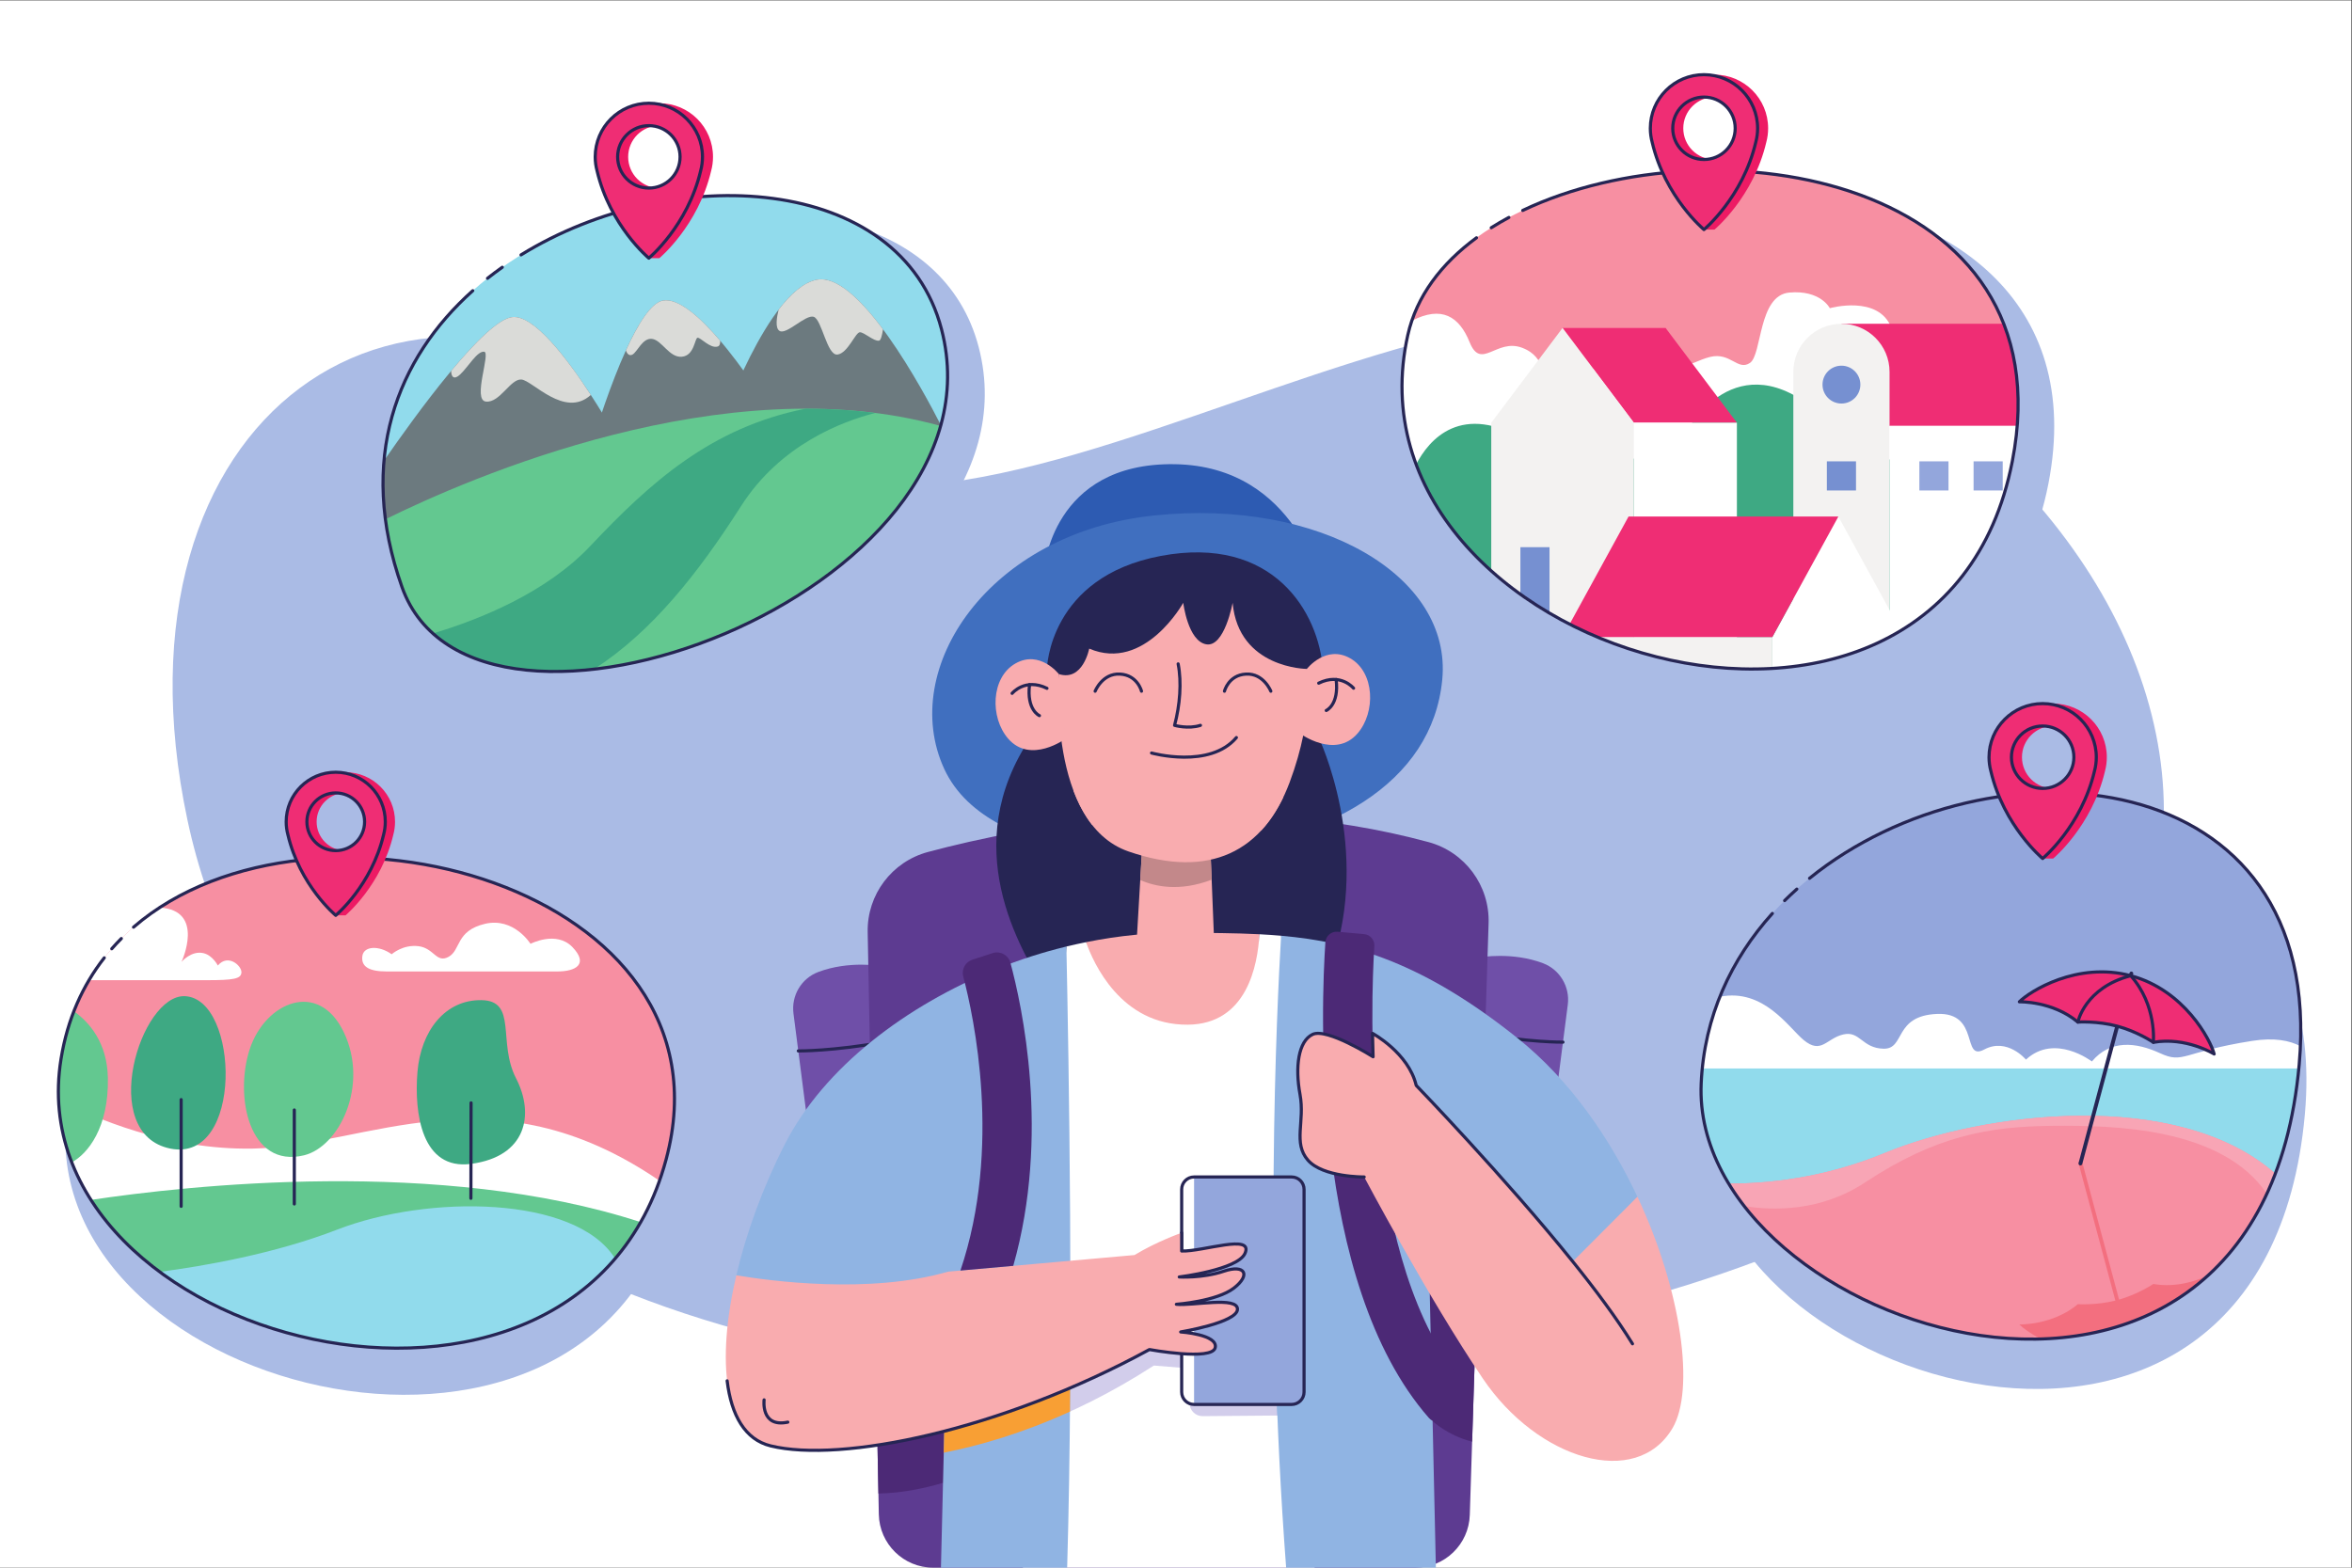 <?xml version="1.0" encoding="UTF-8" standalone="no"?>
<svg
   xmlns:dc="http://purl.org/dc/elements/1.1/"
   xmlns:cc="http://creativecommons.org/ns#"
   xmlns:rdf="http://www.w3.org/1999/02/22-rdf-syntax-ns#"
   xmlns:svg="http://www.w3.org/2000/svg"
   xmlns="http://www.w3.org/2000/svg"
   viewBox="0 0 1000 666.667"
   height="666.667"
   width="1000"
   xml:space="preserve"
   id="svg2"
   version="1.1"><rect x="0" y="0" width="1000" height="666.667" fill="#333333" stroke="none"/><defs
     id="defs6" /><g
     transform="matrix(1.333,0,0,-1.333,0,666.667)"
     id="g10"><g
       transform="scale(0.1)"
       id="g12"><path
         id="path14"
         style="fill:white;fill-opacity:1;fill-rule:nonzero;stroke:none"
         d="M 7500,0 H 0 V 5000 H 7500 V 0" /><path
         id="path16"
         style="fill:#aabbe5;fill-opacity:1;fill-rule:nonzero;stroke:none"
         d="M 3654,622.109 C 2345.11,551.719 869.609,1103.38 597.621,2386.55 325.637,3669.72 1278.77,4361.58 2243.55,3628.97 3208.33,2896.36 4840.66,4683.86 6131.39,3732.16 7422.11,2780.46 7396.17,823.391 3654,622.109" /><path
         id="path18"
         style="fill:#6f4fa8;fill-opacity:1;fill-rule:nonzero;stroke:none"
         d="m 2810.88,1919.15 c 0,0 -102.52,18.52 -201.05,-18.8 -53.78,-20.37 -86.33,-75.27 -78.99,-132.3 l 54.2,-420.98 c 0,0 262.53,4.59 263.68,10.32 1.14,5.74 -37.84,561.76 -37.84,561.76" /><path
         id="path20"
         style="fill:none;stroke:#262554;stroke-width:10;stroke-linecap:round;stroke-linejoin:round;stroke-miterlimit:10;stroke-dasharray:none;stroke-opacity:1"
         d="m 2546.22,1648.6 c 0,0 107.84,-1.54 281.41,29.6" /><path
         id="path22"
         style="fill:#6f4fa8;fill-opacity:1;fill-rule:nonzero;stroke:none"
         d="m 4720.53,1947.14 c 0,0 102.52,18.51 201.06,-18.8 53.77,-20.36 86.33,-75.27 78.98,-132.3 l -54.19,-420.98 c 0,0 -262.54,4.59 -263.68,10.32 -1.15,5.73 37.83,561.76 37.83,561.76" /><path
         id="path24"
         style="fill:none;stroke:#262554;stroke-width:10;stroke-linecap:round;stroke-linejoin:round;stroke-miterlimit:10;stroke-dasharray:none;stroke-opacity:1"
         d="m 4985.2,1676.6 c 0,0 -107.85,-1.55 -281.41,29.59" /><path
         id="path26"
         style="fill:#5d3b91;fill-opacity:1;fill-rule:nonzero;stroke:none"
         d="m 3001.19,0 h -24.5 c -94.63,0 -171.84,75.75 -173.65,170.359 l -35.53,1857.271 c -2.28,119.3 77.06,224.74 192.33,255.61 311.98,83.56 952.23,205.74 1596.41,31.55 116.16,-31.41 195.54,-138.55 191.72,-258.82 L 4688.01,168.16 C 4685.04,74.441 4608.19,0 4514.42,0 H 3001.19" /><path
         id="path28"
         style="fill:#4c2976;fill-opacity:1;fill-rule:nonzero;stroke:none"
         d="m 2801.77,236.57 c 60.32,0.989 187.27,13.282 342.87,86.922 218.65,103.457 9.73,390.75 9.73,390.75 l -360.91,-43.262 8.31,-434.41" /><path
         id="path30"
         style="fill:#4c2976;fill-opacity:1;fill-rule:nonzero;stroke:none"
         d="m 4695.44,402.012 14.38,452.73 c -83.04,94.43 -166.56,188.608 -166.56,188.608 l -64.6,-459.678 c 0,0 60.74,-141.852 216.78,-181.66" /><path
         id="path32"
         style="fill:#2d5bb2;fill-opacity:1;fill-rule:nonzero;stroke:none"
         d="m 3330.03,3182.69 c 0,0 23.06,343.4 416.32,337.68 393.26,-5.72 471.74,-400.71 471.74,-400.71 l -888.06,63.03" /><path
         id="path34"
         style="fill:#406fbf;fill-opacity:1;fill-rule:nonzero;stroke:none"
         d="m 3769.53,2267.5 c 0,0 -611.13,-38.47 -758,281.15 -146.86,319.61 142.26,753.6 670.23,808.2 527.98,54.59 950.43,-192.88 918.41,-523.83 -32.02,-330.95 -361.81,-520.53 -830.64,-565.52" /><path
         id="path36"
         style="fill:#262554;fill-opacity:1;fill-rule:nonzero;stroke:none"
         d="m 3339.4,1835.46 c -88.38,140.14 -284.43,467.74 -52.22,812.82 l 52.22,220.12 c 0,0 5.73,292.34 363.42,359.41 357.68,67.07 504.62,-178.85 517.14,-366.29 12.51,-187.44 -13.86,-213.24 -13.86,-213.24 0,0 169.7,-352.14 40.61,-724.54 -129.08,-372.39 -907.31,-88.28 -907.31,-88.28" /><path
         id="path38"
         style="fill:#f9acaf;fill-opacity:1;fill-rule:nonzero;stroke:none"
         d="m 3642.83,2295.18 -18.35,-313.5 h 248.78 l -12.61,313.5 h -217.82" /><path
         id="path40"
         style="fill:#c3888a;fill-opacity:1;fill-rule:nonzero;stroke:none"
         d="m 3636.9,2193.84 c 47.4,-21.07 125.41,-37.93 227.79,0.98 l -4.04,100.36 h -217.82 l -5.93,-101.34" /><path
         id="path42"
         style="fill:#f9acaf;fill-opacity:1;fill-rule:nonzero;stroke:none"
         d="m 3377.23,2850.8 c 0,0 -36.69,-476.51 222.4,-565.94 259.1,-89.42 431.07,0 513.61,220.12 82.55,220.12 55.03,362.28 55.03,362.28 0,0 -217.82,1.14 -236.74,210.94 0,0 -25.79,-142.73 -84.26,-132.41 -58.47,10.31 -73.21,132.41 -73.21,132.41 0,0 -122.83,-221.84 -299.96,-146.17 0,0 -20.06,-105.72 -96.87,-81.23" /><path
         id="path44"
         style="fill:#f9acaf;fill-opacity:1;fill-rule:nonzero;stroke:none"
         d="m 4093.21,2458.01 c -8.05,41.77 -44.76,73.34 -88.88,73.34 -50.02,0 -90.57,-40.55 -90.57,-90.57 0,-50.02 40.55,-90.57 90.57,-90.57 6.47,0 12.77,0.71 18.86,2 27.08,29.34 50.4,64.79 70.02,105.8" /><path
         id="path46"
         style="fill:#f9acaf;fill-opacity:1;fill-rule:nonzero;stroke:none"
         d="m 3512.51,2546.25 c -42.62,0 -78.26,-29.47 -87.91,-69.11 14.77,-38.92 33.84,-75.65 58.45,-107.03 9.25,-3.19 19.13,-4.99 29.46,-4.99 50.02,0 90.57,40.54 90.57,90.56 0,50.02 -40.55,90.57 -90.57,90.57" /><path
         id="path48"
         style="fill:#f9acaf;fill-opacity:1;fill-rule:nonzero;stroke:none"
         d="m 3377.23,2850.8 c 0,0 -60.76,78.36 -138.72,33.65 -77.96,-44.71 -81.53,-172.08 -22.93,-239.61 71.63,-82.54 183.43,0 183.43,0 l -21.78,205.96" /><path
         id="path50"
         style="fill:none;stroke:#262554;stroke-width:10;stroke-linecap:round;stroke-linejoin:round;stroke-miterlimit:10;stroke-dasharray:none;stroke-opacity:1"
         d="m 3228.19,2789.3 c 0,0 41.27,50.44 111.21,16.05" /><path
         id="path52"
         style="fill:none;stroke:#262554;stroke-width:10;stroke-linecap:round;stroke-linejoin:round;stroke-miterlimit:10;stroke-dasharray:none;stroke-opacity:1"
         d="m 3315.32,2718.22 c 0,0 -41.48,17.73 -31.53,98.75" /><path
         id="path54"
         style="fill:#f9acaf;fill-opacity:1;fill-rule:nonzero;stroke:none"
         d="m 4168.27,2867.26 c 0,0 60.76,78.36 138.72,33.65 77.96,-44.71 81.53,-172.08 22.93,-239.61 -71.63,-82.54 -183.43,0 -183.43,0 l 21.78,205.96" /><path
         id="path56"
         style="fill:none;stroke:#262554;stroke-width:10;stroke-linecap:round;stroke-linejoin:round;stroke-miterlimit:10;stroke-dasharray:none;stroke-opacity:1"
         d="m 4317.31,2805.76 c 0,0 -41.27,50.44 -111.21,16.05" /><path
         id="path58"
         style="fill:none;stroke:#262554;stroke-width:10;stroke-linecap:round;stroke-linejoin:round;stroke-miterlimit:10;stroke-dasharray:none;stroke-opacity:1"
         d="m 4230.18,2734.67 c 0,0 41.48,17.74 31.53,98.76" /><path
         id="path60"
         style="fill:none;stroke:#262554;stroke-width:10;stroke-linecap:round;stroke-linejoin:round;stroke-miterlimit:10;stroke-dasharray:none;stroke-opacity:1"
         d="m 3493.02,2796.18 c 0,0 22.92,57.65 79.1,54.62 56.18,-3.04 68.79,-54.62 68.79,-54.62" /><path
         id="path62"
         style="fill:none;stroke:#262554;stroke-width:10;stroke-linecap:round;stroke-linejoin:round;stroke-miterlimit:10;stroke-dasharray:none;stroke-opacity:1"
         d="m 4053.42,2796.18 c 0,0 -22.93,57.65 -79.11,54.62 -56.17,-3.04 -68.79,-54.62 -68.79,-54.62" /><path
         id="path64"
         style="fill:none;stroke:#262554;stroke-width:10;stroke-linecap:round;stroke-linejoin:round;stroke-miterlimit:10;stroke-dasharray:none;stroke-opacity:1"
         d="m 3757.78,2883.31 c 11.53,-58.48 5.8,-131.85 -11.4,-196.05 0,0 43.57,-12.61 82.55,0" /><path
         id="path66"
         style="fill:none;stroke:#262554;stroke-width:10;stroke-linecap:round;stroke-linejoin:round;stroke-miterlimit:10;stroke-dasharray:none;stroke-opacity:1"
         d="m 3673.01,2598.98 c 0,0 185.72,-51.58 270.56,49.3" /><path
         id="path68"
         style="fill:#f9acaf;fill-opacity:1;fill-rule:nonzero;stroke:none"
         d="m 4016.94,1704.29 c 0,-1.82 0.02,316.5 0.02,316.5 v 0 c -79.6,4.11 -161.07,4.16 -247.65,4.97 -97.26,0.92 -200.67,-9.17 -305.27,-30.23 v 0 -208.23 l 172.28,-261.38 c 0,0 380.62,180.18 380.62,178.37" /><path
         id="path70"
         style="fill:#ffffff;fill-opacity:1;fill-rule:nonzero;stroke:none"
         d="m 3262.66,0 h 930.38 c -22.77,498.609 -91.63,1981.7 -106.88,2016.02 -22.97,2.01 -46,3.57 -69.2,4.77 -5.3,-99.23 -40.19,-286.82 -228.16,-288.51 -213.89,-1.92 -301.75,197.88 -324.76,263.25 -20.88,-4.21 -41.78,-8.76 -62.72,-13.85 L 3262.66,0" /><path
         id="path72"
         style="fill:#d2cdeb;fill-opacity:1;fill-rule:nonzero;stroke:none"
         d="m 4135.37,1210.15 c -89.11,0.82 -250.04,0.98 -249.24,-8.45 1.1,-13.06 -205.83,-298.052 -205.83,-298.052 L 3318.18,793.461 3294.04,448.559 c 118.45,44.73 249.31,107.582 386.26,196.332 l 108.5,-8.801 5.21,-112.731 c 1.04,-22.48 19.67,-40.117 42.18,-39.929 l 315.32,2.621 c 6.8,0.051 13.11,1.879 18.77,4.808 -10.65,226.121 -22.96,482.262 -34.91,719.291" /><path
         id="path74"
         style="fill:#90b4e3;fill-opacity:1;fill-rule:nonzero;stroke:none"
         d="m 4841.24,1688.71 c -298.9,239.11 -522.98,306.98 -755.08,327.31 C 4072.15,1780.67 4031.38,934.059 4102.25,0 h 477.59 l -21.78,976.648 h 458.43 l 111.93,-23.949 94.23,230.621 c -88.6,188.73 -216.54,373.5 -381.41,505.39" /><path
         id="path76"
         style="fill:#90b4e3;fill-opacity:1;fill-rule:nonzero;stroke:none"
         d="m 4193.04,527.922 v 640.198 c 0,22.94 -18.43,41.62 -41.38,41.86 -24.03,0.26 -56.13,0.52 -89.69,0.52 -1.1,-216.961 1.83,-463.16 12.37,-725.09 l 77.17,0.641 c 22.99,0.187 41.53,18.879 41.53,41.871" /><path
         id="path78"
         style="fill:#90b4e3;fill-opacity:1;fill-rule:nonzero;stroke:none"
         d="m 3403.77,0 c 20.86,711.52 5.13,1627.05 -2.45,1981.68 -74.6,-18.14 -149.3,-41.89 -222.32,-71.38 L 2894.58,1246.47 3024.24,944.461 3001.19,0 h 402.58" /><path
         id="path80"
         style="fill:#f89f34;fill-opacity:1;fill-rule:nonzero;stroke:none"
         d="m 3412.76,497.98 c 0.96,108.29 1.38,217.239 1.4,324.692 l -395.83,-120.453 -8.18,-335.321 c 110.7,21.774 248.86,61.012 402.61,131.082" /><path
         id="path82"
         style="fill:#4c2976;fill-opacity:1;fill-rule:nonzero;stroke:none"
         d="M 4557.53,477.762 C 4177.44,911.5 4214.32,1801.11 4227.41,1995.51 c 1.36,20.12 19,35.11 39.09,33.3 l 41.64,-3.75 42.8,-3.85 c 19.4,-1.75 33.86,-18.62 32.65,-38.07 -11.23,-181.02 -43.2,-1017.519 289.56,-1399.921 13.7,-15.731 12.41,-39.528 -2.52,-54.11 l -55.24,-53.89 c -16.4,-16.008 -42.76,-14.688 -57.86,2.543" /><path
         id="path84"
         style="fill:#f9acaf;fill-opacity:1;fill-rule:nonzero;stroke:none"
         d="m 5222.65,1183.32 c 142.42,-303.398 183.16,-617.07 112.13,-737.929 -115.22,-196.032 -429.92,-101.45 -605.33,158.211 -175.4,259.668 -378.32,642.868 -378.32,642.868 0,0 -131.27,-1.43 -179.42,53.6 -48.15,55.03 -9.17,122.66 -25.22,209.79 -16.05,87.13 -5.73,169.68 40.13,191.46 45.85,21.79 192.95,-71.41 192.95,-71.41 l -1.87,74.71 c 0,0 115.02,-62.34 139.42,-166.1 0,0 283.59,-293.98 499.37,-561.879 l 206.16,206.679" /><path
         id="path86"
         style="fill:none;stroke:#262554;stroke-width:10;stroke-linecap:round;stroke-linejoin:round;stroke-miterlimit:10;stroke-dasharray:none;stroke-opacity:1"
         d="m 5206.95,714.242 c -49.46,80.289 -117.09,171.297 -190.46,262.399 -215.78,267.899 -499.37,561.879 -499.37,561.879 -24.4,103.76 -139.42,166.1 -139.42,166.1 l 1.87,-74.71 c 0,0 -147.1,93.2 -192.95,71.41 -45.86,-21.78 -56.18,-104.33 -40.13,-191.46 16.05,-87.13 -22.93,-154.76 25.22,-209.79 48.15,-55.03 179.42,-53.6 179.42,-53.6" /><path
         id="path88"
         style="fill:#93a6dc;fill-opacity:1;fill-rule:nonzero;stroke:none"
         d="m 4119.83,520.77 h -311.25 c -21.85,0 -39.56,17.71 -39.56,39.55 v 646.59 c 0,21.85 17.71,39.56 39.56,39.56 h 311.25 c 21.85,0 39.56,-17.71 39.56,-39.56 V 560.32 c 0,-21.84 -17.71,-39.55 -39.56,-39.55" /><path
         id="path90"
         style="fill:#ffffff;fill-opacity:1;fill-rule:nonzero;stroke:none"
         d="M 3769.02,1206.91 V 560.32 c 0,-21.84 17.71,-39.55 39.56,-39.55 v 725.7 c -21.85,0 -39.56,-17.71 -39.56,-39.56" /><path
         id="path92"
         style="fill:none;stroke:#262554;stroke-width:10;stroke-linecap:round;stroke-linejoin:round;stroke-miterlimit:10;stroke-dasharray:none;stroke-opacity:1"
         d="m 4119.83,520.77 h -311.25 c -21.85,0 -39.56,17.71 -39.56,39.55 v 646.59 c 0,21.85 17.71,39.56 39.56,39.56 h 311.25 c 21.85,0 39.56,-17.71 39.56,-39.56 V 560.32 c 0,-21.84 -17.71,-39.55 -39.56,-39.55 z" /><path
         id="path94"
         style="fill:#f9acaf;fill-opacity:1;fill-rule:nonzero;stroke:none"
         d="m 3769.02,1010.3 v 58.19 c 0,0 -79.96,-28.09 -150.47,-71.092 l -594.31,-52.937 v 0 0 L 2705.41,1115.49 2348.56,932.82 c -64.11,-273.98 -40.96,-507.398 109.22,-544.179 224.7,-55.032 733.72,48.16 1208.35,307.25 0,0 199.48,-36.68 209.8,5.73 10.32,42.418 -110.06,50.449 -110.06,50.449 0,0 179.99,29.809 181.14,72.231 1.15,42.41 -144.46,10.308 -194.89,16.039 0,0 128.39,9.172 183.42,51.59 55.03,42.429 35.54,76.808 -32.1,53.89 -67.64,-22.929 -142.15,-18.351 -142.15,-18.351 0,0 186.13,22.722 209.63,75.101 28.81,64.2 -134.25,5.44 -201.9,7.73" /><path
         id="path96"
         style="fill:none;stroke:#262554;stroke-width:10;stroke-linecap:round;stroke-linejoin:round;stroke-miterlimit:10;stroke-dasharray:none;stroke-opacity:1"
         d="m 2437.14,535.391 c 0,0 -11.46,-89.422 75.67,-71.082" /><path
         id="path98"
         style="fill:none;stroke:#262554;stroke-width:10;stroke-linecap:round;stroke-linejoin:round;stroke-miterlimit:10;stroke-dasharray:none;stroke-opacity:1"
         d="m 2319.29,596.148 c 13.21,-110.218 57.27,-187.609 138.49,-207.507 224.7,-55.032 733.72,48.16 1208.35,307.25 0,0 199.48,-36.68 209.8,5.73 10.32,42.418 -110.06,50.449 -110.06,50.449 0,0 179.99,29.809 181.14,72.231 1.15,42.41 -144.46,10.308 -194.89,16.039 0,0 128.39,9.172 183.42,51.59 55.03,42.429 35.54,76.808 -32.1,53.89 -67.64,-22.929 -142.15,-18.351 -142.15,-18.351 0,0 186.13,22.722 209.63,75.101 28.81,64.2 -134.25,5.44 -201.9,7.73 v 58.19" /><path
         id="path100"
         style="fill:#90b4e3;fill-opacity:1;fill-rule:nonzero;stroke:none"
         d="M 3024.24,944.461 3179,1910.3 C 2890.93,1794 2629.12,1597.18 2503.64,1351.66 2433.67,1214.77 2380.38,1068.8 2348.56,932.82 c 103.11,-17.422 423.48,-61.558 675.68,11.641" /><path
         id="path102"
         style="fill:#4c2976;fill-opacity:1;fill-rule:nonzero;stroke:none"
         d="m 3063.36,947.949 168.51,15.012 c 118.75,417.859 27.41,832.259 -9.15,967.159 -6.63,24.44 -32.31,38.4 -56.4,30.56 l -64.95,-21.12 c -22.35,-7.26 -35.08,-30.69 -29.08,-53.41 33.99,-128.73 123.8,-544.75 -8.93,-938.201" /><path
         id="path104"
         style="fill:#aabbe5;fill-opacity:1;fill-rule:nonzero;stroke:none"
         d="M 216.73,1474.03 C 70.727,567.98 1864.35,102.949 2146.7,1153.48 2429.05,2204 384.824,2517.18 216.73,1474.03" /><path
         id="path106"
         style="fill:#f78fa2;fill-opacity:1;fill-rule:nonzero;stroke:none"
         d="M 194.602,1622.84 C 48.598,716.789 1842.22,251.762 2124.57,1302.29 2406.92,2352.81 362.695,2665.99 194.602,1622.84" /><path
         id="path108"
         style="fill:#ffffff;fill-opacity:1;fill-rule:nonzero;stroke:none"
         d="m 2103.48,1234.42 c -534.92,366.16 -933.47,109.6 -1296.152,102.62 -271.449,-5.22 -510.027,98.74 -620.574,156.22 C 219.641,694.102 1780.32,320.789 2103.48,1234.42" /><path
         id="path110"
         style="fill:#63c890;fill-opacity:1;fill-rule:nonzero;stroke:none"
         d="M 290.16,1173.29 C 626.996,646.66 1687.18,474.852 2043.53,1102.34 1406.09,1309.92 594.566,1218.99 290.16,1173.29" /><path
         id="path112"
         style="fill:#91dbec;fill-opacity:1;fill-rule:nonzero;stroke:none"
         d="M 1075.55,1078.55 C 876.395,1001.34 649.266,962.141 509.313,943.762 921.164,638.602 1620.53,585.711 1962.06,986.031 1835.84,1187.77 1365.28,1190.88 1075.55,1078.55" /><path
         id="path114"
         style="fill:#ffffff;fill-opacity:1;fill-rule:nonzero;stroke:none"
         d="m 283.965,1874.29 c 109.383,0 314.023,0 375.605,0 85.403,0 109.801,4.06 110.481,25.08 0.679,21 -42.699,60.32 -75.235,21.68 0,0 -16.425,32.32 -45.418,39.31 -39.308,9.49 -70.488,-27.78 -70.488,-27.78 0,0 77.117,165.14 -69.793,173.25 -91.429,-59.54 -168.801,-136.4 -225.152,-231.54" /><path
         id="path116"
         style="fill:#ffffff;fill-opacity:1;fill-rule:nonzero;stroke:none"
         d="m 1233.61,1902.07 c -58.24,0 -81.96,16.27 -77.9,48.81 4.07,32.53 52.87,35.24 93.54,6.09 0,0 35.25,31.86 85.4,25.76 50.16,-6.1 56.94,-55.58 96.25,-33.89 39.31,21.69 22.37,82.69 115.22,105.06 92.87,22.37 145.96,-63.68 145.96,-63.68 0,0 82.24,43.22 133.75,-10.38 51.51,-53.59 12.65,-77.77 -48.8,-77.77 -61.46,0 -437.05,0 -543.42,0" /><path
         id="path118"
         style="fill:#63c890;fill-opacity:1;fill-rule:nonzero;stroke:none"
         d="m 344.074,1563.05 c -2.316,112.26 -59.101,176.97 -108.336,212.12 -18.41,-47.16 -32.363,-97.87 -41.136,-152.33 -19.043,-118.17 -5.036,-228.82 34.257,-329.6 50.454,26.72 118.516,109.82 115.215,269.81" /><path
         id="path120"
         style="fill:#3ea983;fill-opacity:1;fill-rule:nonzero;stroke:none"
         d="m 1502.51,1288.22 c -157.24,-20.94 -181.86,160.86 -171.02,292.81 10.84,131.94 88.56,231.35 204.24,229.55 115.68,-1.81 50.61,-133.76 110.26,-249.44 59.65,-115.67 32.96,-249.42 -143.48,-272.92" /><path
         id="path122"
         style="fill:none;stroke:#262554;stroke-width:10;stroke-linecap:round;stroke-linejoin:round;stroke-miterlimit:10;stroke-dasharray:none;stroke-opacity:1"
         d="m 1502.51,1482.84 -0.54,-304.39" /><path
         id="path124"
         style="fill:#63c890;fill-opacity:1;fill-rule:nonzero;stroke:none"
         d="m 969.746,1315.61 c -175.437,-42.48 -222.215,187.97 -173.41,337.99 48.797,150.02 219.514,224.12 300.444,54.22 80.93,-169.9 -15.07,-365.1 -127.034,-392.21" /><path
         id="path126"
         style="fill:none;stroke:#262554;stroke-width:10;stroke-linecap:round;stroke-linejoin:round;stroke-miterlimit:10;stroke-dasharray:none;stroke-opacity:1"
         d="M 938.711,1460.21 V 1160.34" /><path
         id="path128"
         style="fill:#3ea983;fill-opacity:1;fill-rule:nonzero;stroke:none"
         d="m 590.438,1823.22 c -142.645,7.43 -280.161,-439.21 -47,-486.2 233.164,-46.99 220.511,477.17 47,486.2" /><path
         id="path130"
         style="fill:none;stroke:#262554;stroke-width:10;stroke-linecap:round;stroke-linejoin:round;stroke-miterlimit:10;stroke-dasharray:none;stroke-opacity:1"
         d="M 577.777,1493.26 V 1152.83" /><path
         id="path132"
         style="fill:none;stroke:#262554;stroke-width:10;stroke-linecap:round;stroke-linejoin:round;stroke-miterlimit:10;stroke-dasharray:none;stroke-opacity:1"
         d="m 386.961,2007.11 c -10.488,-10.53 -20.648,-21.4 -30.449,-32.6" /><path
         id="path134"
         style="fill:none;stroke:#262554;stroke-width:10;stroke-linecap:round;stroke-linejoin:round;stroke-miterlimit:10;stroke-dasharray:none;stroke-opacity:1"
         d="M 332.551,1945.56 C 263.672,1857.48 215.137,1750.28 194.602,1622.84 48.598,716.789 1842.22,251.762 2124.57,1302.29 2358.44,2172.4 996.195,2536.67 425.91,2043.4" /><path
         id="path136"
         style="fill:#ed1a64;fill-opacity:1;fill-rule:nonzero;stroke:none"
         d="m 1009.9,2379.6 c 0,50.82 41.19,92.01 92.01,92.01 42.8,0 78.67,-29.27 88.95,-68.86 -4.17,-20.34 -10.01,-53.32 -15.92,-78.96 -16.82,-21.96 -43.23,-36.19 -73.03,-36.19 -50.82,0 -92.01,41.19 -92.01,92 z m 92.01,158.07 h -31.04 v -3.07 c -72.429,-14.42 -127.026,-78.33 -127.026,-155 0,-14.16 1.894,-27.88 5.39,-40.95 27.602,-117.73 95.216,-199.96 130.466,-236.41 -5.44,-13 -8.83,-21.19 -8.83,-21.19 h 31.04 c 0,0 114.55,94.96 152.68,257.6 3.49,13.07 5.39,26.79 5.39,40.95 0,87.29 -70.77,158.07 -158.07,158.07" /><path
         id="path138"
         style="fill:#ef2d74;fill-opacity:1;fill-rule:nonzero;stroke:none"
         d="m 1070.87,2287.6 c -50.81,0 -92.003,41.19 -92.003,92 0,50.82 41.193,92.01 92.003,92.01 50.82,0 92.01,-41.19 92.01,-92.01 0,-50.81 -41.19,-92 -92.01,-92 z m 0,250.07 c -87.296,0 -158.061,-70.78 -158.061,-158.07 0,-14.16 1.89,-27.88 5.386,-40.95 38.133,-162.64 152.675,-257.6 152.675,-257.6 0,0 114.55,94.96 152.68,257.6 3.5,13.07 5.39,26.79 5.39,40.95 0,87.29 -70.77,158.07 -158.07,158.07" /><path
         id="path140"
         style="fill:none;stroke:#262554;stroke-width:10;stroke-linecap:round;stroke-linejoin:round;stroke-miterlimit:10;stroke-dasharray:none;stroke-opacity:1"
         d="m 1070.87,2287.6 c -50.81,0 -92.003,41.19 -92.003,92 0,50.82 41.193,92.01 92.003,92.01 50.82,0 92.01,-41.19 92.01,-92.01 0,-50.81 -41.19,-92 -92.01,-92 z m 0,250.07 c -87.296,0 -158.061,-70.78 -158.061,-158.07 0,-14.16 1.89,-27.88 5.386,-40.95 38.133,-162.64 152.675,-257.6 152.675,-257.6 0,0 114.55,94.96 152.68,257.6 3.5,13.07 5.39,26.79 5.39,40.95 0,87.29 -70.77,158.07 -158.07,158.07 z" /><path
         id="path142"
         style="fill:#aabbe5;fill-opacity:1;fill-rule:nonzero;stroke:none"
         d="m 1400.66,3071.87 c 231.18,-652.9 1939.69,-19.57 1721.07,821.66 -218.62,841.22 -2143.644,371.7 -1721.07,-821.66" /><path
         id="path144"
         style="fill:#91dbec;fill-opacity:1;fill-rule:nonzero;stroke:none"
         d="m 1282.05,3128.82 c 231.18,-652.89 1939.69,-19.56 1721.08,821.66 -218.63,841.22 -2143.653,371.7 -1721.08,-821.66" /><path
         id="path146"
         style="fill:#6c7a7f;fill-opacity:1;fill-rule:nonzero;stroke:none"
         d="m 1982.41,3577.8 c 0,0 -230.85,427.46 -349.2,411.81 -90.14,-11.92 -309.04,-314.29 -408.31,-457.8 -6.7,-75.45 -3.08,-155.31 12.68,-239.42 l 38.6,-1.19 414.74,41.09 291.49,245.51" /><path
         id="path148"
         style="fill:#dadbd8;fill-opacity:1;fill-rule:nonzero;stroke:none"
         d="m 1884.51,3741.32 c -77.24,118.79 -183,257.32 -251.3,248.29 -43.8,-5.79 -118,-80.18 -194.11,-171.58 -0.18,-17.61 8.18,-30.77 28.55,-11.43 27.15,25.77 53.56,74.19 76.3,72.72 22.74,-1.47 -38.39,-154.79 6.11,-159.19 44.51,-4.41 77.52,72.62 112.73,70.42 35.22,-2.2 138.08,-125.1 221.72,-49.23" /><path
         id="path150"
         style="fill:#6c7a7f;fill-opacity:1;fill-rule:nonzero;stroke:none"
         d="m 3000.91,3645.1 c -54.12,106.34 -259.64,489.98 -395.41,463.85 -157.48,-30.32 -308.12,-468.33 -308.12,-468.33 l 87.05,-79.45 607.72,54.95 c 3.15,9.61 6.09,19.26 8.76,28.98" /><path
         id="path152"
         style="fill:#dadbd8;fill-opacity:1;fill-rule:nonzero;stroke:none"
         d="m 2486.29,3945.71 c 22.01,-13.94 82.9,52.83 108.94,44.94 26.05,-7.89 42.55,-124.9 75.93,-120.5 33.38,4.4 57.22,71.16 71.53,71.16 14.3,0 45.11,-30.07 61.26,-26.77 5.5,1.12 9.51,16.47 12.41,36.18 -70.66,95 -148.19,170.29 -210.86,158.23 -42.08,-8.11 -83.67,-45.34 -122.04,-95.53 -5.75,-23.53 -11.93,-58.36 2.83,-67.71" /><path
         id="path154"
         style="fill:#6c7a7f;fill-opacity:1;fill-rule:nonzero;stroke:none"
         d="m 2489.1,3640.62 c 0,0 -249.43,423.33 -374.41,401.81 -100.74,-17.35 -231.36,-472.45 -231.36,-472.45 l 605.77,70.64" /><path
         id="path156"
         style="fill:#dadbd8;fill-opacity:1;fill-rule:nonzero;stroke:none"
         d="m 2016.77,3869.79 c 16.51,8.43 32.28,54.65 63.46,50.25 31.18,-4.41 54.65,-60.53 94.63,-56.86 39.98,3.67 40.72,58.32 49.89,60.53 9.17,2.2 40.35,-35.58 64.56,-27.88 6.05,1.92 8.09,8.98 7.75,18.48 -64.88,76.29 -133.24,136.58 -182.37,128.12 -38.11,-6.56 -80.48,-75.77 -118.45,-159.28 4.01,-10.53 10.79,-18.35 20.53,-13.36" /><path
         id="path158"
         style="fill:#63c890;fill-opacity:1;fill-rule:nonzero;stroke:none"
         d="m 3000.12,3642.36 c -686.8,191.14 -1505.09,-166.5 -1770.86,-297.75 9.04,-68.99 26.29,-140.96 52.79,-215.79 201.83,-570 1529.64,-159.63 1718.07,513.54" /><path
         id="path160"
         style="fill:#3ea983;fill-opacity:1;fill-rule:nonzero;stroke:none"
         d="m 2569.54,3697.39 c -302,-59.32 -498.04,-237.95 -686.21,-437.49 -141.15,-149.68 -353.22,-234.85 -502.43,-279.38 117.26,-105.14 305.58,-137.79 513.69,-114.11 184.87,119.44 331.7,305.06 469.31,520.65 125.24,196.22 323.71,270.31 427.87,296.75 -73.65,9.34 -147.98,13.62 -222.23,13.58" /><path
         id="path162"
         style="fill:none;stroke:#262554;stroke-width:10;stroke-linecap:round;stroke-linejoin:round;stroke-miterlimit:10;stroke-dasharray:none;stroke-opacity:1"
         d="m 1602.05,4148.63 c -16.03,-11.35 -31.73,-23.09 -47.06,-35.23" /><path
         id="path164"
         style="fill:none;stroke:#262554;stroke-width:10;stroke-linecap:round;stroke-linejoin:round;stroke-miterlimit:10;stroke-dasharray:none;stroke-opacity:1"
         d="m 1507.94,4073.84 c -241.11,-215.33 -369.98,-538.09 -225.89,-945.02 231.18,-652.89 1939.69,-19.56 1721.08,821.66 -129.43,498.03 -856.94,536.65 -1341.33,237.64" /><path
         id="path166"
         style="fill:#ed1a64;fill-opacity:1;fill-rule:nonzero;stroke:none"
         d="m 2003.55,4500.86 c 0,55 44.59,99.58 99.58,99.58 46.33,0 85.15,-31.67 96.28,-74.52 -4.51,-22.03 -10.83,-57.72 -17.24,-85.47 -18.19,-23.77 -46.78,-39.18 -79.04,-39.18 -54.99,0 -99.58,44.59 -99.58,99.59 z m 99.58,171.08 h -33.59 v -3.31 c -78.4,-15.62 -137.49,-84.79 -137.49,-167.77 0,-15.34 2.05,-30.18 5.83,-44.32 29.87,-127.44 103.06,-216.44 141.21,-255.9 -5.88,-14.07 -9.55,-22.93 -9.55,-22.93 h 33.59 c 0,0 123.98,102.78 165.25,278.83 3.79,14.14 5.83,28.98 5.83,44.32 0,94.48 -76.59,171.08 -171.08,171.08" /><path
         id="path168"
         style="fill:#ef2d74;fill-opacity:1;fill-rule:nonzero;stroke:none"
         d="m 2069.54,4401.27 c -55,0 -99.58,44.59 -99.58,99.59 0,55 44.58,99.58 99.58,99.58 55,0 99.58,-44.58 99.58,-99.58 0,-55 -44.58,-99.59 -99.58,-99.59 z m 0,270.67 c -94.49,0 -171.09,-76.6 -171.09,-171.08 0,-15.34 2.05,-30.18 5.84,-44.32 41.27,-176.05 165.25,-278.83 165.25,-278.83 0,0 123.98,102.78 165.25,278.83 3.79,14.14 5.83,28.98 5.83,44.32 0,94.48 -76.6,171.08 -171.08,171.08" /><path
         id="path170"
         style="fill:none;stroke:#262554;stroke-width:10;stroke-linecap:round;stroke-linejoin:round;stroke-miterlimit:10;stroke-dasharray:none;stroke-opacity:1"
         d="m 2069.54,4401.27 c -55,0 -99.58,44.59 -99.58,99.59 0,55 44.58,99.58 99.58,99.58 55,0 99.58,-44.58 99.58,-99.58 0,-55 -44.58,-99.59 -99.58,-99.59 z m 0,270.67 c -94.49,0 -171.09,-76.6 -171.09,-171.08 0,-15.34 2.05,-30.18 5.84,-44.32 41.27,-176.05 165.25,-278.83 165.25,-278.83 0,0 123.98,102.78 165.25,278.83 3.79,14.14 5.83,28.98 5.83,44.32 0,94.48 -76.6,171.08 -171.08,171.08 z" /><path
         id="path172"
         style="fill:#aabbe5;fill-opacity:1;fill-rule:nonzero;stroke:none"
         d="m 4605.46,3861.1 c -226.66,-1014.53 1697.21,-1588.54 1928.06,-403 230.84,1185.53 -1763.73,1138.58 -1928.06,403" /><path
         id="path174"
         style="fill:#f78fa2;fill-opacity:1;fill-rule:nonzero;stroke:none"
         d="M 4490.31,3932.48 C 4263.66,2917.95 6187.52,2343.95 6418.37,3529.47 6649.21,4715.01 4654.64,4668.06 4490.31,3932.48" /><path
         id="path176"
         style="fill:#ffffff;fill-opacity:1;fill-rule:nonzero;stroke:none"
         d="m 6431.99,3800.42 c -50.28,48.35 -126.64,111.24 -190.67,119.1 -105.64,12.96 -167.27,-71.65 -208.35,35.46 -41.08,107.11 -196.61,63.09 -196.61,63.09 0,0 -29.34,58.69 -129.11,49.88 -99.78,-8.8 -86.57,-198.07 -125.64,-224.48 -39.07,-26.41 -62.17,35.21 -127.25,19.07 -65.07,-16.14 -131.53,-76.29 -250.38,-26.41 -118.85,49.89 -162.87,-80.7 -228.89,-64.56 -66.03,16.14 -38.15,89.5 -120.31,120.31 -82.17,30.82 -130.59,-73.36 -167.27,17.61 -33.19,82.33 -89.23,117.78 -184.42,68.31 -5.02,-14.81 -9.34,-29.9 -12.78,-45.32 -226.65,-1014.53 1697.21,-1588.53 1928.06,-403 19.23,98.78 22.94,188.96 13.62,270.94" /><path
         id="path178"
         style="fill:#3ea983;fill-opacity:1;fill-rule:nonzero;stroke:none"
         d="m 5804.08,3682.07 c -267.03,234.76 -421.64,-52.82 -421.64,-52.82 0,0 -221.01,-211.29 -511.53,-35.22 -211.04,127.91 -313.66,3.43 -354.02,-74.25 262.07,-701.88 1588.27,-979.3 1870.9,-108.95 -134.15,29.36 -393.79,104.28 -583.71,271.24" /><path
         id="path180"
         style="fill:#ef2d74;fill-opacity:1;fill-rule:nonzero;stroke:none"
         d="m 5312.55,3954.98 227.43,-302.35 h -328.67 l -227.42,302.35 h 328.66" /><path
         id="path182"
         style="fill:none;stroke:#262554;stroke-width:10;stroke-linecap:round;stroke-linejoin:round;stroke-miterlimit:10;stroke-dasharray:none;stroke-opacity:1"
         d="m 4942.32,3436.55 h -92.92 v 92.92 h 92.92 z" /><path
         id="path184"
         style="fill:#ffffff;fill-opacity:1;fill-rule:nonzero;stroke:none"
         d="m 5211.31,2926.26 c 107.27,-33.7 218.67,-53.76 328.67,-58.3 v 784.67 h -328.67 v -726.37" /><path
         id="path186"
         style="fill:#f3f2f1;fill-opacity:1;fill-rule:nonzero;stroke:none"
         d="m 5211.31,2926.26 v 726.37 l -227.42,302.35 -227.42,-302.35 v -472.71 c 126.8,-113.48 285.67,-200.51 454.84,-253.66" /><path
         id="path188"
         style="fill:#7690d1;fill-opacity:1;fill-rule:nonzero;stroke:none"
         d="m 4942.32,3045.13 v 210.46 h -92.92 v -150.07 c 29.83,-21.42 60.86,-41.58 92.92,-60.39" /><path
         id="path190"
         style="fill:#ef2d74;fill-opacity:1;fill-rule:nonzero;stroke:none"
         d="M 5873.4,3642.45 H 6434 c 9.94,123.58 -6.3,231.94 -43.02,325.9 H 5873.4 v -325.9" /><path
         id="path192"
         style="fill:#f3f2f1;fill-opacity:1;fill-rule:nonzero;stroke:none"
         d="m 5873.4,3968.35 v 0 c -84.74,0 -153.44,-68.7 -153.44,-153.44 v -939.95 c 108.9,13.45 213.16,44.11 306.88,94.08 v 845.87 c 0,84.74 -68.7,153.44 -153.44,153.44" /><path
         id="path194"
         style="fill:#7690d1;fill-opacity:1;fill-rule:nonzero;stroke:none"
         d="m 5933.78,3774.28 c 0,33.35 -27.03,60.38 -60.38,60.38 -33.35,0 -60.39,-27.03 -60.39,-60.38 0,-33.35 27.04,-60.39 60.39,-60.39 33.35,0 60.38,27.04 60.38,60.39" /><path
         id="path196"
         style="fill:#7690d1;fill-opacity:1;fill-rule:nonzero;stroke:none"
         d="m 5919.86,3436.55 h -92.92 v 92.92 h 92.92 v -92.92" /><path
         id="path198"
         style="fill:#ffffff;fill-opacity:1;fill-rule:nonzero;stroke:none"
         d="m 6026.84,3642.45 v -673.41 c 190.48,101.57 337.45,282.72 391.53,560.44 7.59,38.99 12.71,76.62 15.63,112.97 h -407.16" /><path
         id="path200"
         style="fill:#93a6dc;fill-opacity:1;fill-rule:nonzero;stroke:none"
         d="m 6214.91,3436.55 h -92.93 v 92.92 h 92.93 v -92.92" /><path
         id="path202"
         style="fill:#93a6dc;fill-opacity:1;fill-rule:nonzero;stroke:none"
         d="m 6387.79,3436.55 h -92.93 v 92.92 h 92.93 v -92.92" /><path
         id="path204"
         style="fill:#ffffff;fill-opacity:1;fill-rule:nonzero;stroke:none"
         d="m 6062.84,2989.53 -199.26,363.88 -210.47,-384.37 v -100.16 c 147.35,8.71 288.58,47.31 409.73,120.65" /><path
         id="path206"
         style="fill:#f3f2f1;fill-opacity:1;fill-rule:nonzero;stroke:none"
         d="m 5653.11,2868.88 v 100.16 h -558.52 c 177.31,-74.55 372.77,-111.13 558.52,-100.16" /><path
         id="path208"
         style="fill:#ef2d74;fill-opacity:1;fill-rule:nonzero;stroke:none"
         d="m 5006.35,3010.06 c 28.8,-14.73 58.26,-28.41 88.24,-41.02 h 558.52 l 210.47,384.37 h -669.21 l -188.02,-343.35" /><path
         id="path210"
         style="fill:none;stroke:#262554;stroke-width:10;stroke-linecap:round;stroke-linejoin:round;stroke-miterlimit:10;stroke-dasharray:none;stroke-opacity:1"
         d="m 4812.69,4307.58 c -19.38,-10.42 -38.14,-21.36 -56.23,-32.81" /><path
         id="path212"
         style="fill:none;stroke:#262554;stroke-width:10;stroke-linecap:round;stroke-linejoin:round;stroke-miterlimit:10;stroke-dasharray:none;stroke-opacity:1"
         d="m 4709.37,4242.69 c -111.96,-82.19 -191.41,-186.46 -219.06,-310.21 -226.65,-1014.53 1697.21,-1588.53 1928.06,-403.01 176.59,906.91 -949.1,1092.58 -1561.56,800.48" /><path
         id="path214"
         style="fill:#ed1a64;fill-opacity:1;fill-rule:nonzero;stroke:none"
         d="m 5368.93,4591.98 c 0,55 44.59,99.59 99.59,99.59 46.32,0 85.14,-31.68 96.27,-74.52 -4.51,-22.03 -10.83,-57.72 -17.24,-85.47 -18.19,-23.78 -46.78,-39.18 -79.03,-39.18 -55,0 -99.59,44.59 -99.59,99.58 z m 99.59,171.09 h -33.6 v -3.32 c -78.4,-15.61 -137.49,-84.78 -137.49,-167.77 0,-15.33 2.05,-30.18 5.83,-44.32 29.88,-127.43 103.06,-216.43 141.22,-255.89 -5.89,-14.07 -9.56,-22.93 -9.56,-22.93 h 33.6 c 0,0 123.98,102.78 165.25,278.82 3.78,14.14 5.83,28.99 5.83,44.32 0,94.49 -76.6,171.09 -171.08,171.09" /><path
         id="path216"
         style="fill:#ef2d74;fill-opacity:1;fill-rule:nonzero;stroke:none"
         d="m 5434.92,4492.4 c -55,0 -99.58,44.59 -99.58,99.58 0,55 44.58,99.59 99.58,99.59 55,0 99.59,-44.59 99.59,-99.59 0,-54.99 -44.59,-99.58 -99.59,-99.58 z m 0,270.67 c -94.48,0 -171.08,-76.6 -171.08,-171.09 0,-15.33 2.05,-30.18 5.83,-44.32 41.27,-176.04 165.25,-278.82 165.25,-278.82 0,0 123.98,102.78 165.26,278.82 3.78,14.14 5.83,28.99 5.83,44.32 0,94.49 -76.6,171.09 -171.09,171.09" /><path
         id="path218"
         style="fill:none;stroke:#262554;stroke-width:10;stroke-linecap:round;stroke-linejoin:round;stroke-miterlimit:10;stroke-dasharray:none;stroke-opacity:1"
         d="m 5434.92,4492.4 c -55,0 -99.58,44.59 -99.58,99.58 0,55 44.58,99.59 99.58,99.59 55,0 99.59,-44.59 99.59,-99.59 0,-54.99 -44.59,-99.58 -99.59,-99.58 z m 0,270.67 c -94.48,0 -171.08,-76.6 -171.08,-171.09 0,-15.33 2.05,-30.18 5.83,-44.32 41.27,-176.04 165.25,-278.82 165.25,-278.82 0,0 123.98,102.78 165.26,278.82 3.78,14.14 5.83,28.99 5.83,44.32 0,94.49 -76.6,171.09 -171.09,171.09 z" /><path
         id="path220"
         style="fill:#aabbe5;fill-opacity:1;fill-rule:nonzero;stroke:none"
         d="m 5444.09,1385.81 c -35.21,-785.958 1778.29,-1378.458 1907.42,60.4 117.38,1307.9 -1859.38,1011.77 -1907.42,-60.4" /><path
         id="path222"
         style="fill:#93a6dc;fill-opacity:1;fill-rule:nonzero;stroke:none"
         d="m 5426.04,1544.78 c -35.22,-785.96 1778.28,-1378.46 1907.41,60.4 117.38,1307.89 -1859.38,1011.76 -1907.41,-60.4" /><path
         id="path224"
         style="fill:#ffffff;fill-opacity:1;fill-rule:nonzero;stroke:none"
         d="m 7327.03,1544.57 c 2.44,19.28 4.62,38.88 6.42,58.94 1.83,20.41 3.16,40.44 3.98,60.07 -34.33,18.43 -83.65,28.16 -154.61,16.96 -223.02,-35.22 -217.16,-74.35 -293.45,-39.13 -76.3,35.21 -158.47,43.89 -217.15,-26.47 0,0 -118.36,91.03 -210.31,5.93 0,0 -59.67,71.41 -133.03,32.27 -73.36,-39.12 -11.74,119.34 -150.64,113.47 -138.89,-5.87 -100.75,-112.32 -170.2,-110.94 -69.45,1.39 -75.31,58.12 -129.11,45.4 -53.8,-12.71 -69.45,-64.56 -126.19,-17.6 -47.69,39.47 -127.2,165.29 -266.39,138.16 -34.47,-85.26 -55.61,-177.83 -60.23,-277.06 h 1900.91" /><path
         id="path226"
         style="fill:#91dbec;fill-opacity:1;fill-rule:nonzero;stroke:none"
         d="m 5429.52,1592.54 c -1.58,-15.74 -2.76,-31.66 -3.48,-47.76 -35.11,-783.639 1767.49,-1374.87 1906.15,47.76 H 5429.52" /><path
         id="path228"
         style="fill:#f78fa2;fill-opacity:1;fill-rule:nonzero;stroke:none"
         d="m 6010.98,1322.65 c -195.31,-80.78 -376.74,-97.74 -497.22,-97.29 321.7,-530.231 1429.73,-793.79 1743.5,31.57 -313.19,275.37 -932.11,195.66 -1246.28,65.72" /><path
         id="path230"
         style="fill:#f8a5b5;fill-opacity:1;fill-rule:nonzero;stroke:none"
         d="m 6010.98,1322.65 c -195.31,-80.78 -376.75,-97.74 -497.22,-97.29 14.87,-24.52 31.45,-48.46 49.53,-71.76 92.38,-14.9 244.16,-18 386.07,75.74 224.23,148.1 393.1,178.43 599.44,180.31 192.87,1.76 537.98,-4.9 681.43,-216.61 9.52,20.57 18.62,41.76 27.03,63.89 -313.19,275.37 -932.11,195.66 -1246.28,65.72" /><path
         id="path232"
         style="fill:#f36f7f;fill-opacity:1;fill-rule:nonzero;stroke:none"
         d="m 7042.02,931.898 c -32.2,-15.109 -99.34,-39.878 -173.77,-26.757 0,0 -47.89,-32.243 -109.32,-49.911 l -117.39,438.1 c -0.87,3.26 -4.22,5.21 -7.5,4.33 -3.26,-0.87 -5.2,-4.23 -4.32,-7.5 L 6747.1,852.07 c -62.03,-15.422 -119.62,-11.441 -119.62,-11.441 -80.79,-67.777 -186.58,-64.699 -186.58,-64.699 10.92,-11.032 34.87,-28.891 68.16,-46.188 196.07,5.899 384.89,67.469 532.96,202.156" /><path
         id="path234"
         style="fill:none;stroke:#262554;stroke-width:10;stroke-linecap:round;stroke-linejoin:round;stroke-miterlimit:10;stroke-dasharray:none;stroke-opacity:1"
         d="m 5731.1,2164.81 c -13.31,-11.9 -26.29,-24.13 -38.93,-36.66" /><path
         id="path236"
         style="fill:none;stroke:#262554;stroke-width:10;stroke-linecap:round;stroke-linejoin:round;stroke-miterlimit:10;stroke-dasharray:none;stroke-opacity:1"
         d="m 5653.06,2087.15 c -131.13,-145.54 -217.44,-328.52 -227.02,-542.37 -35.22,-785.96 1778.28,-1378.46 1907.41,60.4 87.48,974.72 -988.17,1058.55 -1561.74,594.2" /><path
         id="path238"
         style="fill:#262554;fill-opacity:1;fill-rule:nonzero;stroke:none"
         d="m 6634.04,1283.52 c -3.26,0.87 -5.2,4.22 -4.32,7.5 l 162.43,606.22 c 0.88,3.27 4.24,5.2 7.5,4.33 3.27,-0.88 5.21,-4.24 4.33,-7.5 l -162.44,-606.23 c -0.87,-3.26 -4.22,-5.2 -7.5,-4.32" /><path
         id="path240"
         style="fill:#ef2d74;fill-opacity:1;fill-rule:nonzero;stroke:none"
         d="m 6796.17,1888.56 c -170.92,45.8 -322.28,-50.02 -355.27,-83.31 0,0 105.79,3.08 186.58,-64.7 0,0 61.31,4.29 125.56,-12.92 64.25,-17.22 115.21,-51.59 115.21,-51.59 103.85,18.3 193.93,-37.26 193.93,-37.26 -11.93,45.31 -95.1,203.98 -266.01,249.78" /><path
         id="path242"
         style="fill:none;stroke:#262554;stroke-width:10;stroke-linecap:round;stroke-linejoin:round;stroke-miterlimit:10;stroke-dasharray:none;stroke-opacity:1"
         d="m 6796.17,1888.56 c -170.92,45.8 -322.28,-50.02 -355.27,-83.31 0,0 105.79,3.08 186.58,-64.7 0,0 61.31,4.29 125.56,-12.92 64.25,-17.22 115.21,-51.59 115.21,-51.59 103.85,18.3 193.93,-37.26 193.93,-37.26 -11.93,45.31 -95.1,203.98 -266.01,249.78 z" /><path
         id="path244"
         style="fill:none;stroke:#262554;stroke-width:10;stroke-linecap:round;stroke-linejoin:round;stroke-miterlimit:10;stroke-dasharray:none;stroke-opacity:1"
         d="m 6627.48,1740.55 c 0,0 21.88,109.68 168.69,148.01" /><path
         id="path246"
         style="fill:none;stroke:#262554;stroke-width:10;stroke-linecap:round;stroke-linejoin:round;stroke-miterlimit:10;stroke-dasharray:none;stroke-opacity:1"
         d="m 6868.25,1676.04 c 0,0 11.8,118.43 -72.08,212.52" /><path
         id="path248"
         style="fill:#ed1a64;fill-opacity:1;fill-rule:nonzero;stroke:none"
         d="m 6449.22,2585.57 c 0,55 44.58,99.58 99.58,99.58 46.33,0 85.15,-31.67 96.28,-74.52 -4.51,-22.02 -10.84,-57.71 -17.24,-85.47 -18.2,-23.77 -46.78,-39.17 -79.04,-39.17 -55,0 -99.58,44.58 -99.58,99.58 z m 99.58,171.08 h -33.59 v -3.32 c -78.4,-15.61 -137.49,-84.78 -137.49,-167.76 0,-15.34 2.05,-30.18 5.83,-44.32 29.87,-127.43 103.06,-216.44 141.22,-255.9 -5.89,-14.06 -9.56,-22.93 -9.56,-22.93 h 33.59 c 0,0 123.98,102.78 165.25,278.83 3.79,14.14 5.83,28.98 5.83,44.32 0,94.48 -76.59,171.08 -171.08,171.08" /><path
         id="path250"
         style="fill:#ef2d74;fill-opacity:1;fill-rule:nonzero;stroke:none"
         d="m 6515.21,2485.99 c -55,0 -99.58,44.58 -99.58,99.58 0,55 44.58,99.58 99.58,99.58 55,0 99.58,-44.58 99.58,-99.58 0,-55 -44.58,-99.58 -99.58,-99.58 z m 0,270.66 c -94.49,0 -171.08,-76.6 -171.08,-171.08 0,-15.34 2.04,-30.18 5.83,-44.32 41.27,-176.05 165.25,-278.83 165.25,-278.83 0,0 123.98,102.78 165.25,278.83 3.78,14.14 5.83,28.98 5.83,44.32 0,94.48 -76.59,171.08 -171.08,171.08" /><path
         id="path252"
         style="fill:none;stroke:#262554;stroke-width:10;stroke-linecap:round;stroke-linejoin:round;stroke-miterlimit:10;stroke-dasharray:none;stroke-opacity:1"
         d="m 6515.21,2485.99 c -55,0 -99.58,44.58 -99.58,99.58 0,55 44.58,99.58 99.58,99.58 55,0 99.58,-44.58 99.58,-99.58 0,-55 -44.58,-99.58 -99.58,-99.58 z m 0,270.66 c -94.49,0 -171.08,-76.6 -171.08,-171.08 0,-15.34 2.04,-30.18 5.83,-44.32 41.27,-176.05 165.25,-278.83 165.25,-278.83 0,0 123.98,102.78 165.25,278.83 3.78,14.14 5.83,28.98 5.83,44.32 0,94.48 -76.59,171.08 -171.08,171.08 z" /></g></g></svg>